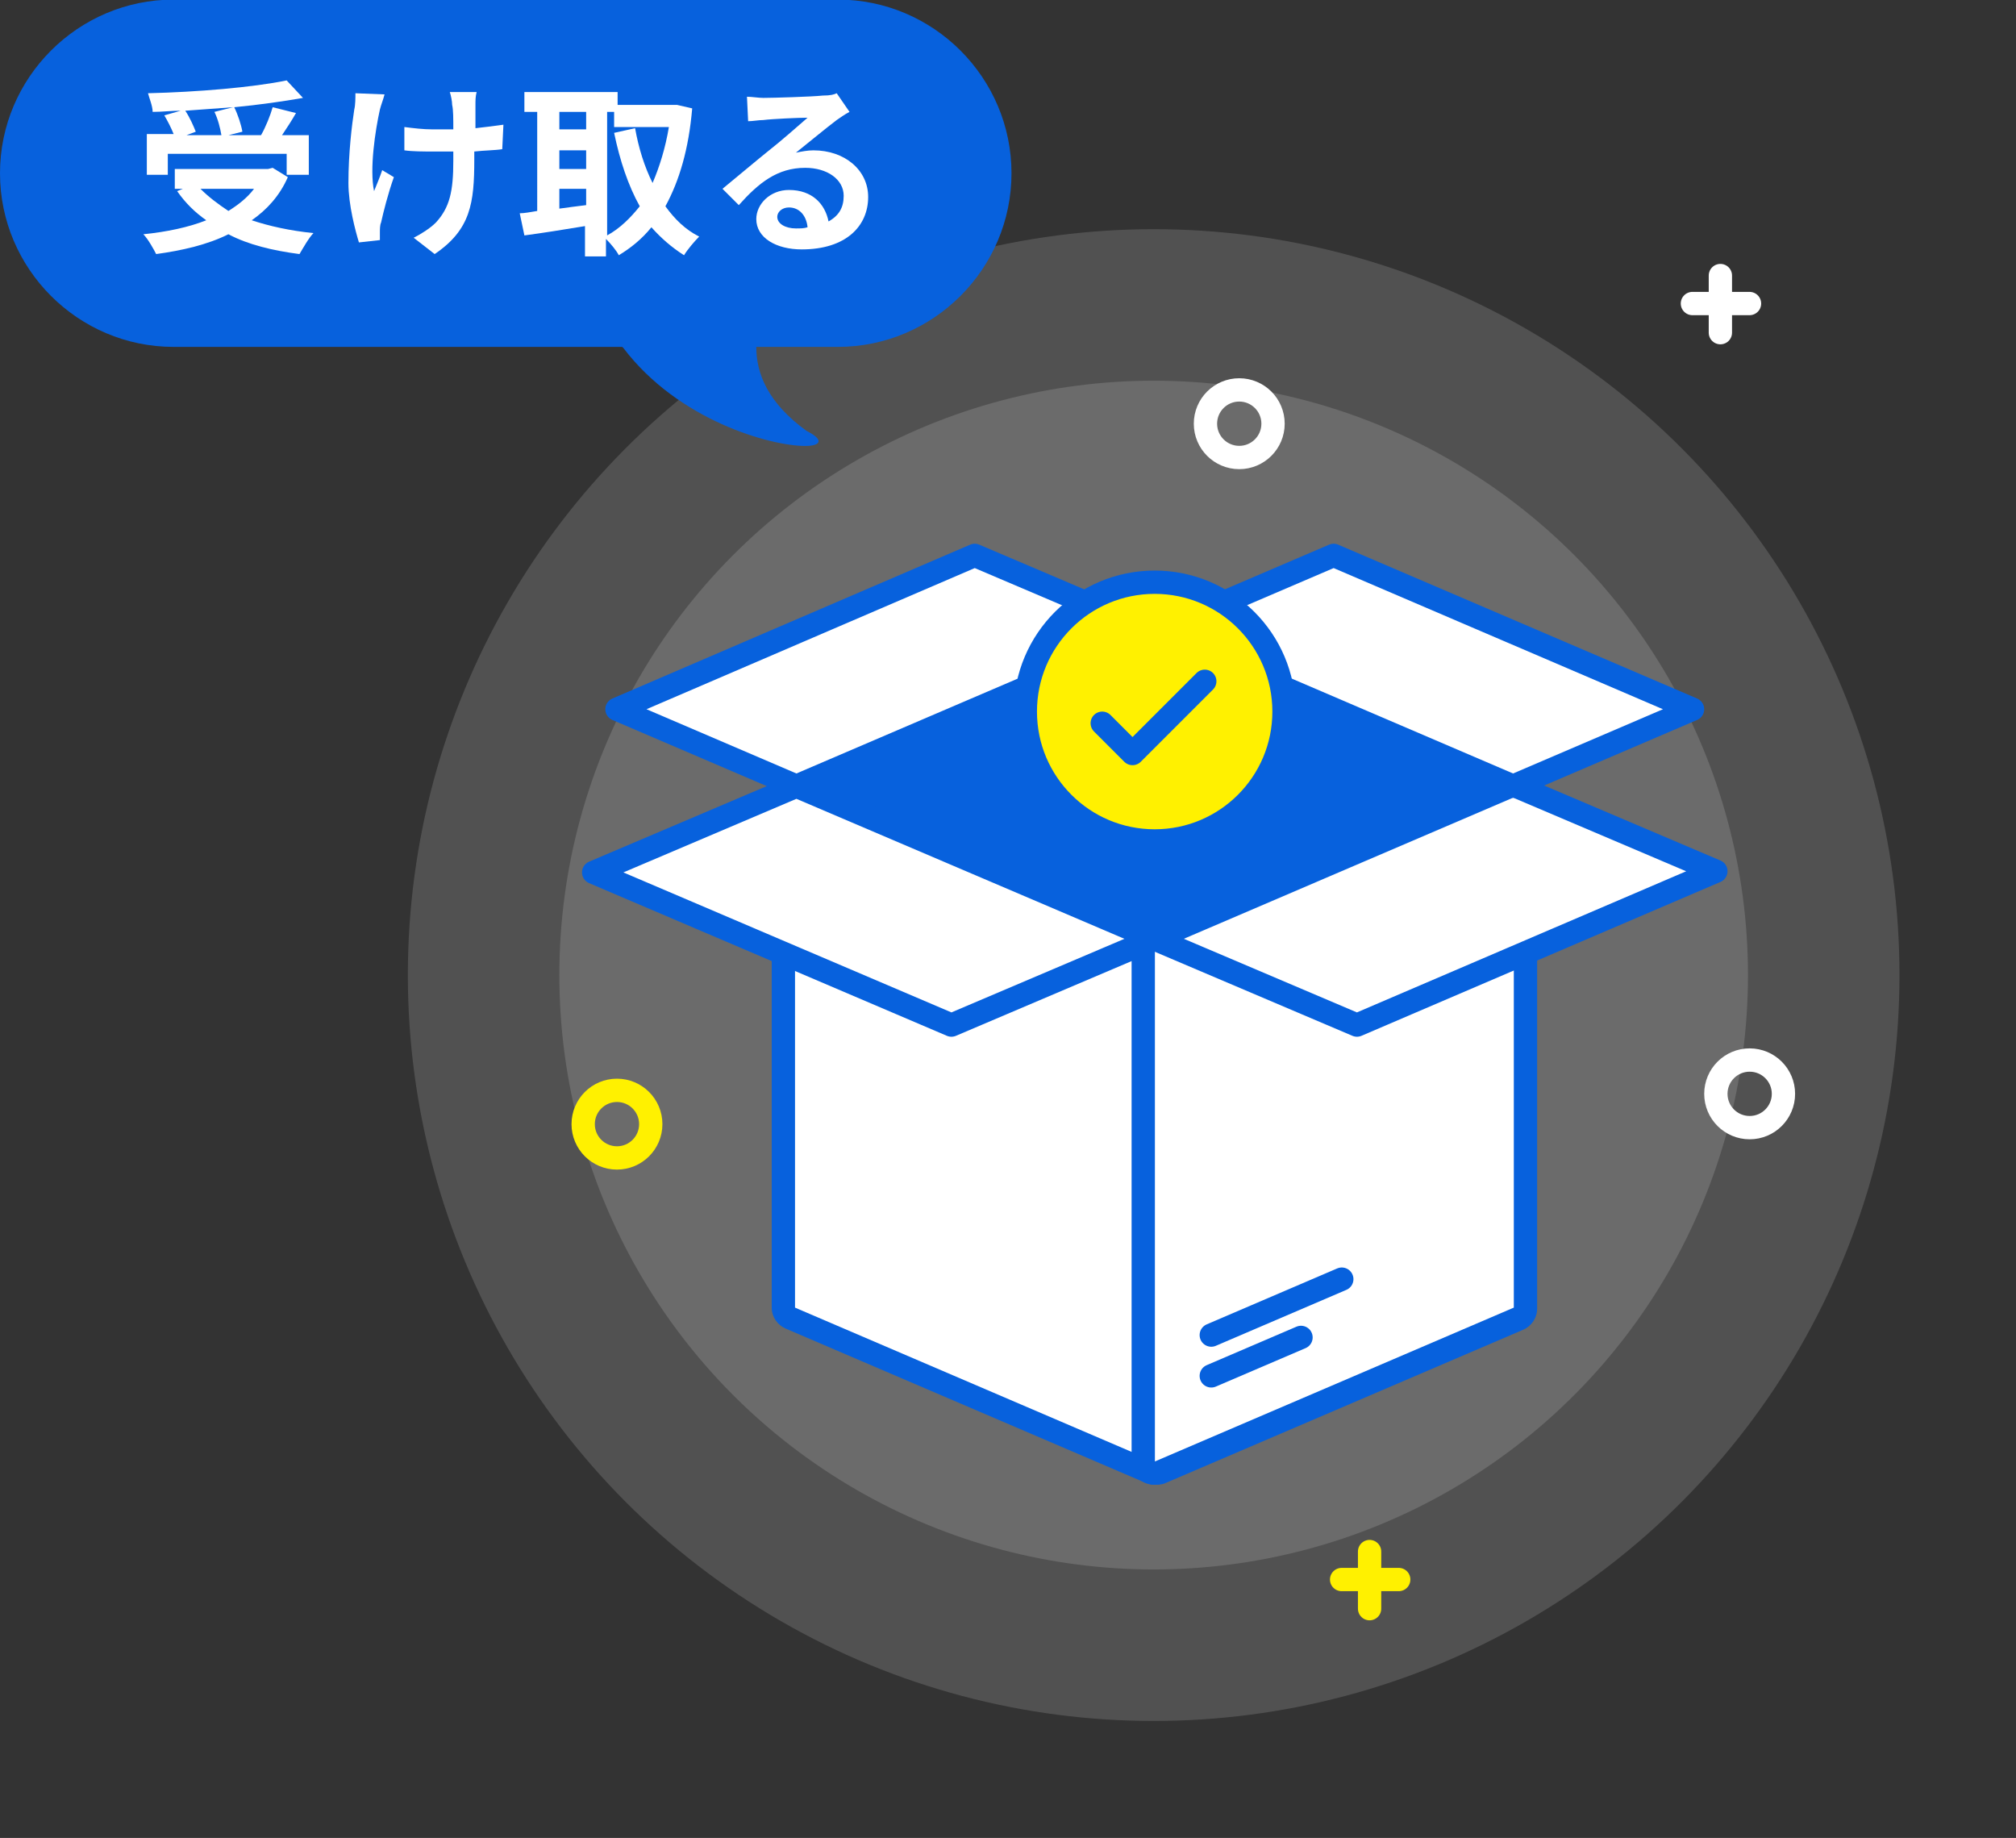 <?xml version="1.0" encoding="utf-8"?>
<!-- Generator: Adobe Illustrator 28.2.0, SVG Export Plug-In . SVG Version: 6.00 Build 0)  -->
<svg version="1.1" id="レイヤー_1" xmlns="http://www.w3.org/2000/svg" xmlns:xlink="http://www.w3.org/1999/xlink" x="0px"
	 y="0px" viewBox="0 0 173 157.7" style="enable-background:new 0 0 173 157.7;" xml:space="preserve">
<rect x="0" y="0" width="173" height="157.7" fill="#333333" stroke="none"/>
<style type="text/css">
	.st0{fill:none;}
	.st1{opacity:0.15;fill:#FFFFFF;enable-background:new    ;}
	.st2{fill:none;stroke:#FFF100;stroke-width:2;stroke-linecap:round;stroke-linejoin:round;}
	.st3{fill:none;stroke:#FFFFFF;stroke-width:2;stroke-linecap:round;stroke-linejoin:round;}
	.st4{fill:#FFFFFF;}
	.st5{fill:#0761DD;}
	.st6{fill:#0761DD;stroke:#0761DD;stroke-width:2;stroke-linecap:round;stroke-linejoin:round;}
	.st7{fill:#FFFFFF;stroke:#0761DD;stroke-width:2;stroke-linecap:round;stroke-linejoin:round;}
	.st8{fill:#FFF100;stroke:#0761DD;stroke-width:2;stroke-linecap:round;stroke-linejoin:round;}
	.st9{fill:none;stroke:#0761DD;stroke-width:2;stroke-linecap:round;stroke-linejoin:round;}
</style>
<g id="gift_fv_icon_1" transform="translate(-1770 13037.655)">
	<g id="グループ_65900" transform="translate(1779 -13027.79)">
		<rect id="長方形_144007" x="16" y="-0.2" class="st0" width="148" height="148"/>
		<circle id="楕円形_1326" class="st1" cx="90" cy="73.8" r="64"/>
		<circle id="楕円形_1327" class="st1" cx="90" cy="73.8" r="51"/>
		<g id="graphic-confirmation" transform="translate(16.144 -0.21)">
			<g id="グループ_1544" transform="translate(89.985 123.474)">
				<line id="線_315" class="st2" x1="2.4" y1="0" x2="2.4" y2="4.9"/>
				<line id="線_316" class="st2" x1="4.9" y1="2.4" x2="0" y2="2.4"/>
			</g>
			<g id="グループ_1545" transform="translate(120.088 13.989)">
				<line id="線_317" class="st3" x1="2.4" y1="0" x2="2.4" y2="4.9"/>
				<line id="線_318" class="st3" x1="4.9" y1="2.4" x2="0" y2="2.4"/>
			</g>
			<circle id="楕円形_496" class="st3" cx="125" cy="84.2" r="2.9"/>
			<circle id="楕円形_497" class="st3" cx="81.2" cy="26.7" r="2.9"/>
			<circle id="楕円形_498" class="st2" cx="27.8" cy="86.8" r="2.9"/>
			<g id="パス_950" transform="translate(520.379 -352.957)">
				<path class="st4" d="M-445.5,470.2l-1.4-0.6l-30.8-13.2l-0.6-0.3v-0.7v-44.8v-1.5l1.4,0.6l30.8,13.2l0.6,0.3v0.7v44.8V470.2z"/>
				<path class="st5" d="M-446.5,468.7v-44.8l-30.8-13.2v44.8L-446.5,468.7 M-446.5,470.7c-0.3,0-0.5-0.1-0.8-0.2l-30.8-13.2
					c-0.7-0.3-1.2-1-1.2-1.8v-44.8c0-0.7,0.3-1.3,0.9-1.7c0.6-0.4,1.3-0.4,1.9-0.2l30.8,13.2c0.7,0.3,1.2,1,1.2,1.8v44.8
					c0,0.7-0.3,1.3-0.9,1.7C-445.7,470.6-446.1,470.7-446.5,470.7z"/>
			</g>
			<g id="パス_951" transform="translate(485.662 -352.957)">
				<path class="st4" d="M-412.7,470.2v-1.5v-44.8v-0.7l0.6-0.3l30.8-13.2l1.4-0.6v1.5v44.8v0.7l-0.6,0.3l-30.8,13.2L-412.7,470.2z"
					/>
				<path class="st5" d="M-411.7,468.7l30.8-13.2v-44.8l-30.8,13.2V468.7 M-411.7,470.7c-0.4,0-0.8-0.1-1.1-0.3
					c-0.6-0.4-0.9-1-0.9-1.7v-44.8c0-0.8,0.5-1.5,1.2-1.8l30.8-13.2c0.6-0.3,1.3-0.2,1.9,0.2c0.6,0.4,0.9,1,0.9,1.7v44.8
					c0,0.8-0.5,1.5-1.2,1.8l-30.8,13.2C-411.2,470.7-411.5,470.7-411.7,470.7z"/>
			</g>
			<path id="パス_952" class="st6" d="M104.7,57.8L73.9,44.6L43.2,57.8l30.8,13.2L104.7,57.8z"/>
			<path id="パス_953" class="st7" d="M73.9,70.9l-17.4,7.4L25.8,65.2l17.4-7.4L73.9,70.9z"/>
			<path id="パス_954" class="st7" d="M73.9,70.9l17.4,7.4l30.8-13.2l-17.4-7.4L73.9,70.9z"/>
			<path id="パス_955" class="st7" d="M27.8,51.2l15.4,6.6l30.8-13.2L58.5,38L27.8,51.2z"/>
			<path id="パス_956" class="st7" d="M120.1,51.2l-15.4,6.6L73.9,44.6L89.3,38L120.1,51.2z"/>
			<g id="グループ_1546" transform="translate(62.842 40.301)">
				<circle id="楕円形_499" class="st8" cx="11.1" cy="11.1" r="11.1"/>
				<path id="パス_957" class="st9" d="M6.6,12.1l2.6,2.6l6.2-6.2"/>
			</g>
			<line id="線_319" class="st9" x1="90" y1="100.1" x2="78.8" y2="104.9"/>
			<line id="線_320" class="st9" x1="86.5" y1="105.1" x2="78.8" y2="108.4"/>
		</g>
	</g>
	<g id="グループ_65077" transform="translate(1765 -13042.79)">
		<path id="合体_87" class="st5" d="M58.5,35l-0.1-0.1H19.9C11.7,34.9,5,28.2,5,20c0-8.2,6.7-14.9,14.9-14.9h57
			c8.2,0,14.9,6.7,14.9,14.9s-6.7,14.9-14.9,14.9h-7c0,2.3,1,4.8,4.3,7.2c1.6,0.8,1.2,1.3-0.1,1.3C71.1,43.4,63.2,41.2,58.5,35z"/>
	</g>
</g>
<g>
	<path class="st4" d="M24.7,15.2c-0.7,1.6-1.8,2.8-3.1,3.7c1.5,0.5,3.3,0.9,5.3,1.1c-0.4,0.4-0.9,1.3-1.2,1.8
		c-2.3-0.3-4.4-0.8-6.1-1.7c-1.8,0.9-4,1.4-6.2,1.7c-0.2-0.4-0.7-1.3-1.1-1.7c2-0.2,3.9-0.6,5.4-1.2c-1-0.7-1.8-1.5-2.5-2.5l0.5-0.2
		H15v-1.7H23l0.4-0.1L24.7,15.2z M14.4,15h-1.8v-3.5h2.3c-0.2-0.5-0.5-1.1-0.8-1.6l1.4-0.4c-0.8,0-1.6,0.1-2.4,0.1
		c0-0.5-0.3-1.2-0.4-1.6c4.2-0.1,9-0.5,11.9-1.1L26,8.4c-1.7,0.3-3.8,0.6-5.9,0.8c0.3,0.6,0.6,1.5,0.7,2.1l-1.2,0.3h2.8
		c0.4-0.7,0.8-1.7,1-2.4l2,0.5c-0.4,0.7-0.8,1.3-1.2,1.9h2.3V15h-1.9v-1.8H14.4V15z M20,9.2c-1.3,0.1-2.7,0.2-4.1,0.3
		c0.4,0.6,0.7,1.3,0.9,1.8L16,11.6H19c-0.1-0.6-0.3-1.4-0.6-2L20,9.2z M17.2,16.2c0.7,0.7,1.5,1.3,2.4,1.9c0.8-0.5,1.6-1.1,2.2-1.9
		H17.2z"/>
	<path class="st4" d="M33,8.1c-0.1,0.4-0.3,0.9-0.4,1.3c-0.4,1.8-0.9,5.1-0.5,7c0.2-0.5,0.5-1.2,0.7-1.8l1,0.6
		c-0.5,1.4-0.9,3-1.1,3.9c-0.1,0.2-0.1,0.6-0.1,0.8c0,0.2,0,0.4,0,0.7l-1.8,0.2c-0.3-1-0.9-3.2-0.9-5.1c0-2.6,0.3-5,0.5-6.3
		c0.1-0.4,0.1-1,0.1-1.4L33,8.1z M43.1,12.8c-0.6,0.1-1.5,0.1-2.4,0.2v0.7c0,3.7-0.3,6-3.4,8.1l-1.8-1.4c0.6-0.3,1.4-0.8,1.9-1.3
		c1.2-1.3,1.5-2.7,1.5-5.3V13c-0.6,0-1.2,0-1.8,0c-0.7,0-1.7,0-2.4-0.1v-2c0.8,0.1,1.6,0.2,2.4,0.2c0.6,0,1.2,0,1.8,0
		c0-0.9,0-1.7-0.1-2.1c0-0.3-0.1-0.8-0.2-1.1h2.3c-0.1,0.4-0.1,0.7-0.1,1.1c0,0.4,0,1.2,0,2c0.9-0.1,1.7-0.2,2.4-0.3L43.1,12.8z"/>
	<path class="st4" d="M59.4,9.3c-0.3,3.5-1.1,6.2-2.3,8.4c0.8,1.1,1.7,2,2.9,2.6c-0.4,0.4-1,1.1-1.3,1.6c-1.1-0.7-2-1.5-2.8-2.4
		c-0.8,1-1.8,1.8-2.8,2.4c-0.2-0.4-0.7-1-1.1-1.4v1.5h-1.8v-2.6c-1.8,0.3-3.7,0.6-5.2,0.8l-0.4-1.9c0.4,0,0.9-0.1,1.5-0.2V9.6h-1.1
		V7.9h8V9h4.8l0.3,0L59.4,9.3z M48,9.6v1.5h2.3V9.6H48z M48,14.5h2.3v-1.6H48V14.5z M48,17.9c0.7-0.1,1.5-0.2,2.3-0.3v-1.4H48V17.9z
		 M52.1,20.2c1.1-0.6,2-1.5,2.8-2.5c-1-1.8-1.7-3.9-2.2-6.3l1.8-0.4c0.3,1.7,0.8,3.3,1.5,4.7c0.6-1.4,1.1-3,1.4-4.8h-4.7V9.6h-0.6
		V20.2z"/>
	<path class="st4" d="M72.9,9.6c-0.4,0.2-0.8,0.5-1.1,0.7c-0.8,0.6-2.5,2-3.5,2.8c0.5-0.1,1-0.2,1.5-0.2c2.7,0,4.7,1.7,4.7,4
		c0,2.5-1.9,4.5-5.7,4.5c-2.2,0-3.9-1-3.9-2.6c0-1.3,1.2-2.5,2.8-2.5c2,0,3.1,1.2,3.4,2.7c0.9-0.5,1.3-1.2,1.3-2.2
		c0-1.4-1.4-2.4-3.3-2.4c-2.4,0-4,1.3-5.7,3.2L62,16.2c1.1-0.9,3-2.5,4-3.3c0.9-0.7,2.5-2.1,3.3-2.8c-0.8,0-3,0.1-3.8,0.2
		c-0.4,0-0.9,0.1-1.3,0.1l-0.1-2.1c0.4,0,1,0.1,1.4,0.1c0.8,0,4.2-0.1,5.1-0.2c0.7,0,1-0.1,1.2-0.2L72.9,9.6z M69.3,19.5
		c-0.1-1-0.7-1.7-1.6-1.7c-0.6,0-1,0.4-1,0.8c0,0.6,0.7,1,1.6,1C68.7,19.6,69,19.6,69.3,19.5z"/>
</g>
</svg>
